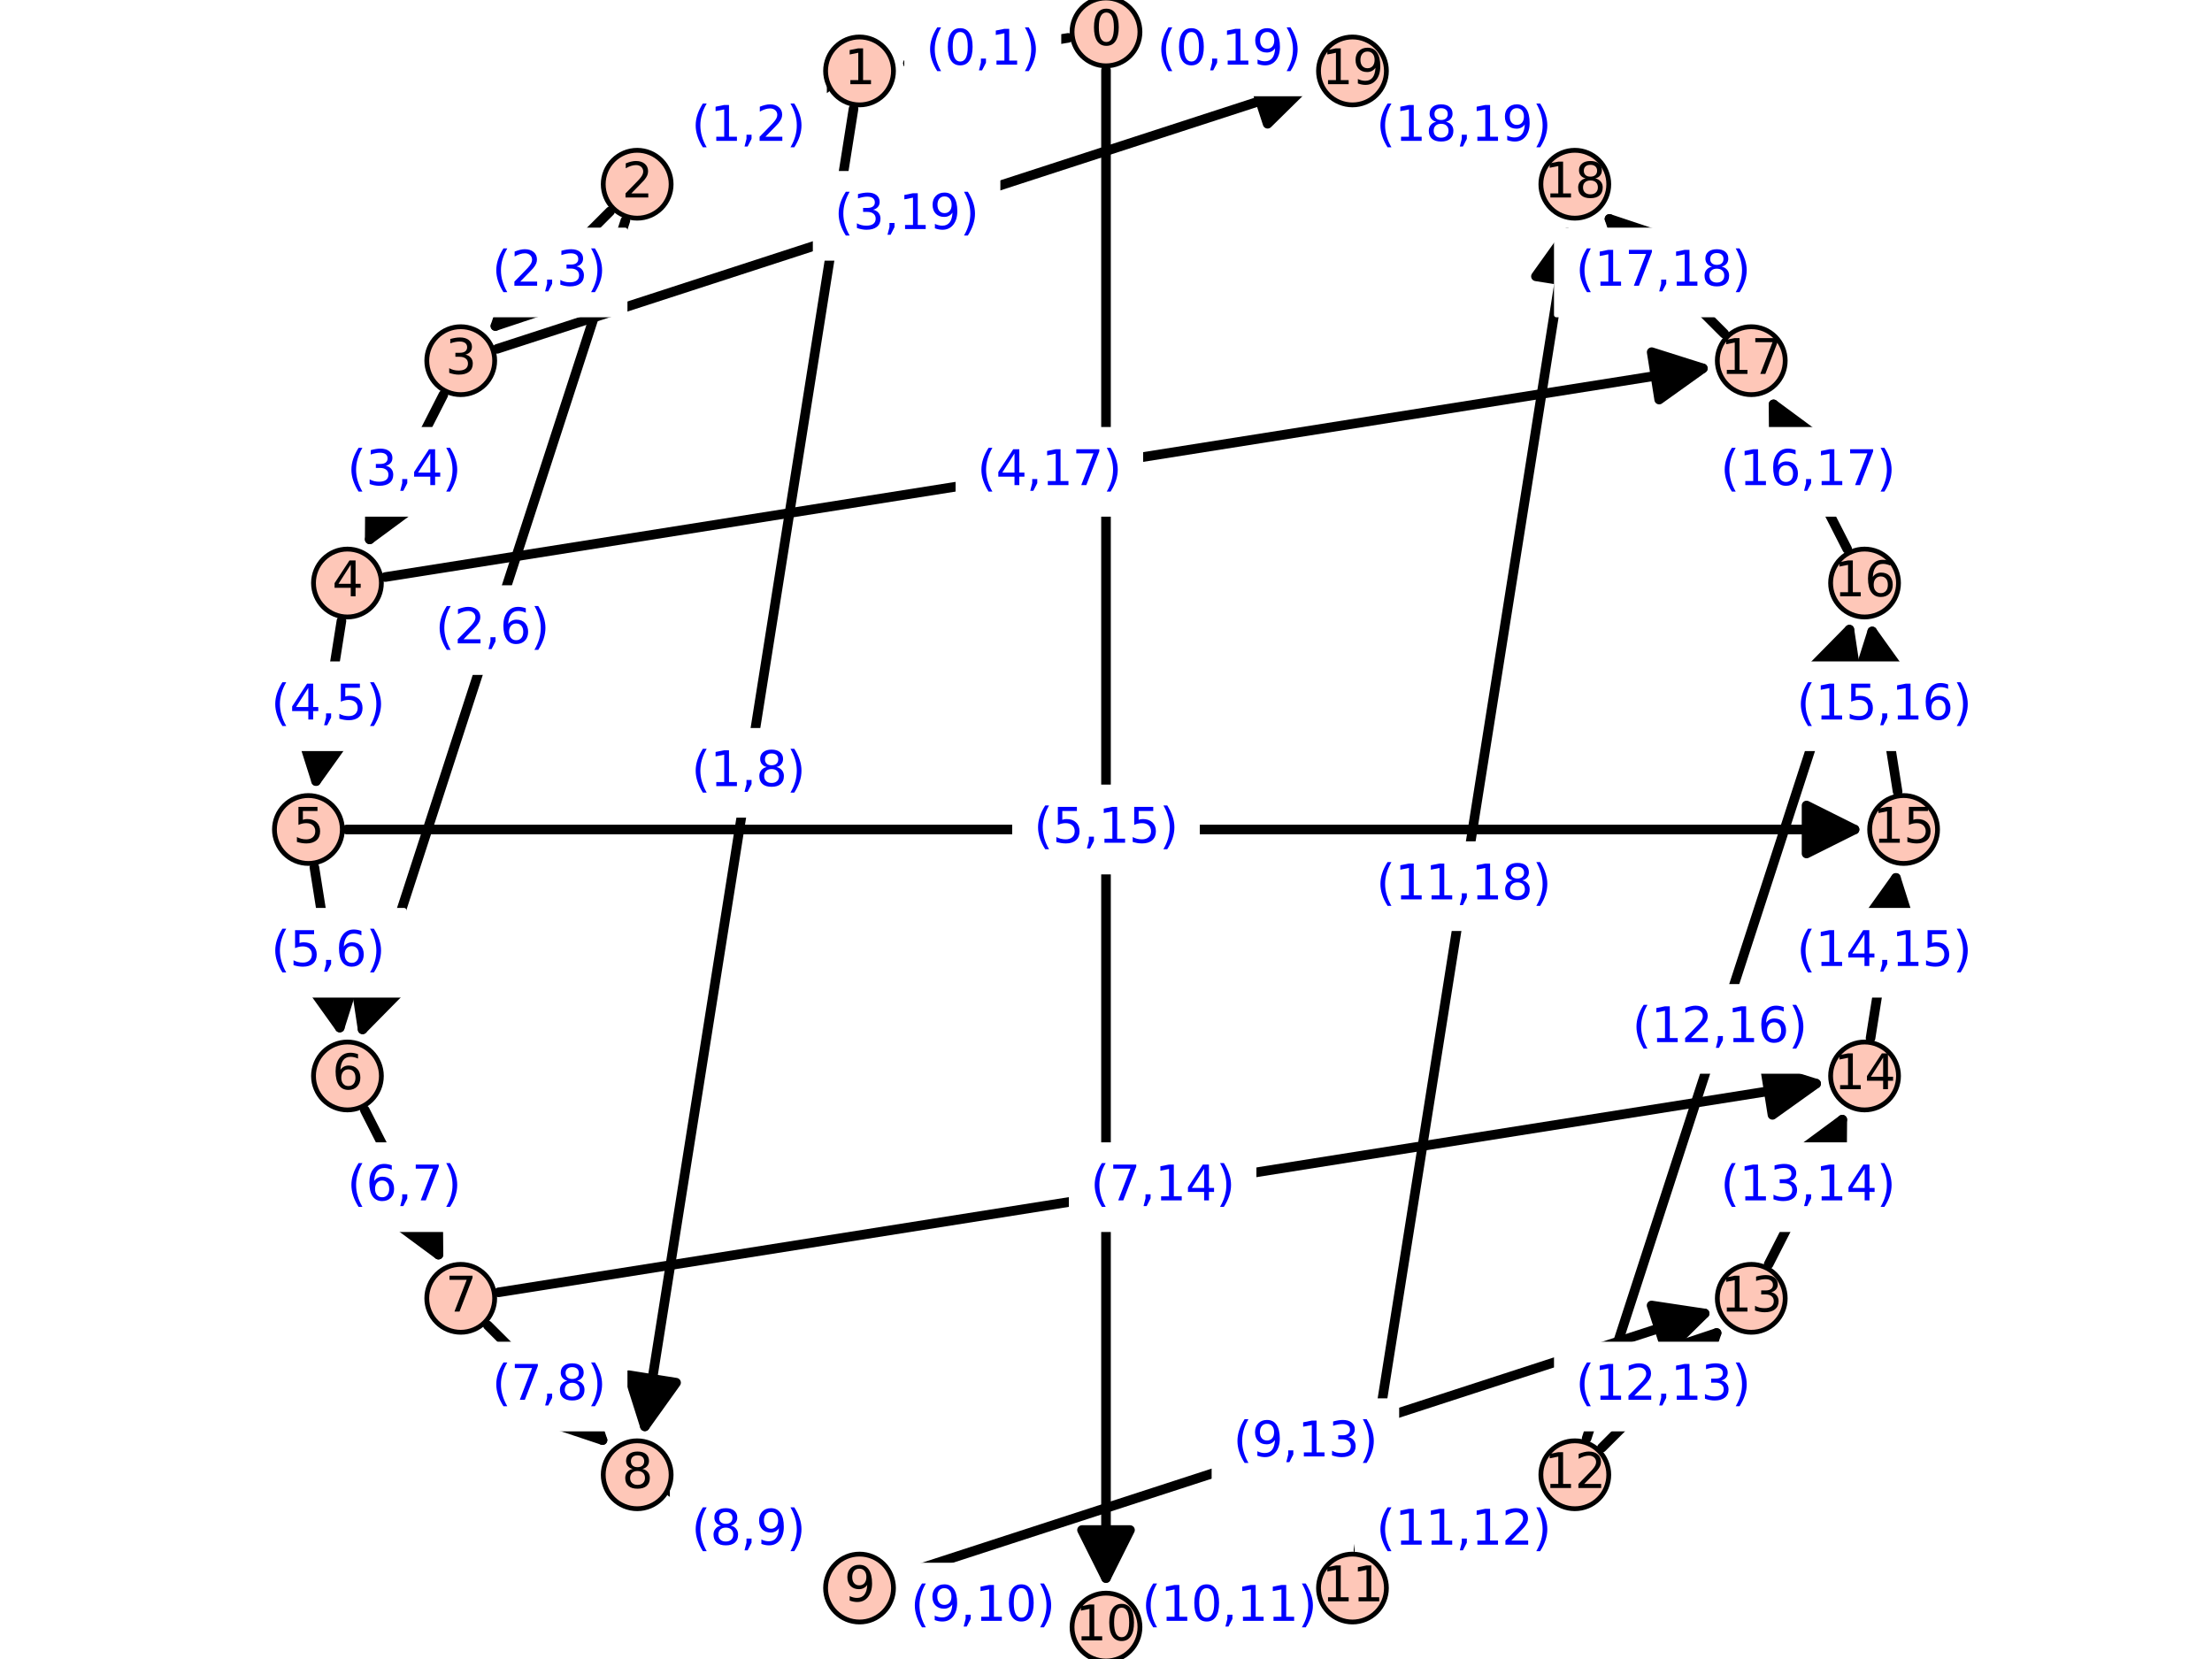 <?xml version="1.0" encoding="utf-8" standalone="no"?>
<!DOCTYPE svg PUBLIC "-//W3C//DTD SVG 1.1//EN"
  "http://www.w3.org/Graphics/SVG/1.1/DTD/svg11.dtd">
<svg xmlns:xlink="http://www.w3.org/1999/xlink" width="460.8pt" height="345.6pt" viewBox="0 0 460.8 345.6" xmlns="http://www.w3.org/2000/svg" version="1.1">
 <defs>
  <style type="text/css">*{stroke-linejoin: round; stroke-linecap: butt}</style>
 </defs>
 <g id="figure_1">
  <g id="patch_1">
   <path d="M 0 345.6 
L 460.8 345.6 
L 460.8 0 
L 0 0 
z
" style="fill: #ffffff"/>
  </g>
  <g id="axes_1">
   <g id="patch_2">
    <path d="M 57.6 345.6 
L 403.2 345.6 
L 403.2 0 
L 57.6 0 
z
" style="fill: #ffffff"/>
   </g>
   <g id="matplotlib.axis_1"/>
   <g id="matplotlib.axis_2"/>
   <g id="patch_3">
    <path d="M 222.518 7.894 
Q 204.728 10.712 189.146 13.18 
" clip-path="url(#p32afcb9933)" style="fill: none; stroke: #000000; stroke-width: 2; stroke-linecap: round"/>
    <path d="M 199.805 16.554 
L 189.146 13.18 
L 198.24 6.677 
z
" clip-path="url(#p32afcb9933)" style="stroke: #000000; stroke-width: 2; stroke-linecap: round"/>
   </g>
   <g id="patch_4">
    <path d="M 238.282 7.894 
Q 256.072 10.712 271.654 13.18 
" clip-path="url(#p32afcb9933)" style="fill: none; stroke: #000000; stroke-width: 2; stroke-linecap: round"/>
    <path d="M 262.56 6.677 
L 271.654 13.18 
L 260.995 16.554 
z
" clip-path="url(#p32afcb9933)" style="stroke: #000000; stroke-width: 2; stroke-linecap: round"/>
   </g>
   <g id="patch_5">
    <path d="M 230.4 14.625 
Q 230.4 172.798 230.4 328.735 
" clip-path="url(#p32afcb9933)" style="fill: none; stroke: #000000; stroke-width: 2; stroke-linecap: round"/>
    <path d="M 235.4 318.735 
L 230.4 328.735 
L 225.4 318.735 
z
" clip-path="url(#p32afcb9933)" style="stroke: #000000; stroke-width: 2; stroke-linecap: round"/>
   </g>
   <g id="patch_6">
    <path d="M 171.946 18.401 
Q 155.896 26.579 141.839 33.741 
" clip-path="url(#p32afcb9933)" style="fill: none; stroke: #000000; stroke-width: 2; stroke-linecap: round"/>
    <path d="M 153.019 33.656 
L 141.839 33.741 
L 148.48 24.746 
z
" clip-path="url(#p32afcb9933)" style="stroke: #000000; stroke-width: 2; stroke-linecap: round"/>
   </g>
   <g id="patch_7">
    <path d="M 177.807 22.663 
Q 155.896 161.002 134.335 297.132 
" clip-path="url(#p32afcb9933)" style="fill: none; stroke: #000000; stroke-width: 2; stroke-linecap: round"/>
    <path d="M 140.838 288.037 
L 134.335 297.132 
L 130.961 286.473 
z
" clip-path="url(#p32afcb9933)" style="stroke: #000000; stroke-width: 2; stroke-linecap: round"/>
   </g>
   <g id="patch_8">
    <path d="M 127.095 44.021 
Q 114.358 56.758 103.202 67.914 
" clip-path="url(#p32afcb9933)" style="fill: none; stroke: #000000; stroke-width: 2; stroke-linecap: round"/>
    <path d="M 113.809 64.378 
L 103.202 67.914 
L 106.738 57.307 
z
" clip-path="url(#p32afcb9933)" style="stroke: #000000; stroke-width: 2; stroke-linecap: round"/>
   </g>
   <g id="patch_9">
    <path d="M 130.272 45.967 
Q 102.558 131.262 75.535 214.43 
" clip-path="url(#p32afcb9933)" style="fill: none; stroke: #000000; stroke-width: 2; stroke-linecap: round"/>
    <path d="M 83.38 206.464 
L 75.535 214.43 
L 73.87 203.374 
z
" clip-path="url(#p32afcb9933)" style="stroke: #000000; stroke-width: 2; stroke-linecap: round"/>
   </g>
   <g id="patch_10">
    <path d="M 103.567 72.672 
Q 188.862 44.958 272.03 17.935 
" clip-path="url(#p32afcb9933)" style="fill: none; stroke: #000000; stroke-width: 2; stroke-linecap: round"/>
    <path d="M 260.974 16.27 
L 272.03 17.935 
L 264.064 25.78 
z
" clip-path="url(#p32afcb9933)" style="stroke: #000000; stroke-width: 2; stroke-linecap: round"/>
   </g>
   <g id="patch_11">
    <path d="M 92.356 82.247 
Q 84.178 98.297 77.016 112.353 
" clip-path="url(#p32afcb9933)" style="fill: none; stroke: #000000; stroke-width: 2; stroke-linecap: round"/>
    <path d="M 86.011 105.713 
L 77.016 112.353 
L 77.101 101.173 
z
" clip-path="url(#p32afcb9933)" style="stroke: #000000; stroke-width: 2; stroke-linecap: round"/>
   </g>
   <g id="patch_12">
    <path d="M 80.263 120.207 
Q 218.602 98.296 354.732 76.735 
" clip-path="url(#p32afcb9933)" style="fill: none; stroke: #000000; stroke-width: 2; stroke-linecap: round"/>
    <path d="M 344.073 73.361 
L 354.732 76.735 
L 345.637 83.238 
z
" clip-path="url(#p32afcb9933)" style="stroke: #000000; stroke-width: 2; stroke-linecap: round"/>
   </g>
   <g id="patch_13">
    <path d="M 71.13 129.337 
Q 68.312 147.128 65.844 162.71 
" clip-path="url(#p32afcb9933)" style="fill: none; stroke: #000000; stroke-width: 2; stroke-linecap: round"/>
    <path d="M 72.347 153.615 
L 65.844 162.71 
L 62.47 152.051 
z
" clip-path="url(#p32afcb9933)" style="stroke: #000000; stroke-width: 2; stroke-linecap: round"/>
   </g>
   <g id="patch_14">
    <path d="M 65.494 180.682 
Q 68.312 198.472 70.78 214.054 
" clip-path="url(#p32afcb9933)" style="fill: none; stroke: #000000; stroke-width: 2; stroke-linecap: round"/>
    <path d="M 74.154 203.395 
L 70.78 214.054 
L 64.277 204.96 
z
" clip-path="url(#p32afcb9933)" style="stroke: #000000; stroke-width: 2; stroke-linecap: round"/>
   </g>
   <g id="patch_15">
    <path d="M 72.225 172.8 
Q 230.398 172.8 386.335 172.8 
" clip-path="url(#p32afcb9933)" style="fill: none; stroke: #000000; stroke-width: 2; stroke-linecap: round"/>
    <path d="M 376.335 167.8 
L 386.335 172.8 
L 376.335 177.8 
z
" clip-path="url(#p32afcb9933)" style="stroke: #000000; stroke-width: 2; stroke-linecap: round"/>
   </g>
   <g id="patch_16">
    <path d="M 76.001 231.254 
Q 84.179 247.304 91.341 261.361 
" clip-path="url(#p32afcb9933)" style="fill: none; stroke: #000000; stroke-width: 2; stroke-linecap: round"/>
    <path d="M 91.256 250.181 
L 91.341 261.361 
L 82.346 254.72 
z
" clip-path="url(#p32afcb9933)" style="stroke: #000000; stroke-width: 2; stroke-linecap: round"/>
   </g>
   <g id="patch_17">
    <path d="M 101.621 276.105 
Q 114.358 288.842 125.514 299.998 
" clip-path="url(#p32afcb9933)" style="fill: none; stroke: #000000; stroke-width: 2; stroke-linecap: round"/>
    <path d="M 121.978 289.391 
L 125.514 299.998 
L 114.907 296.462 
z
" clip-path="url(#p32afcb9933)" style="stroke: #000000; stroke-width: 2; stroke-linecap: round"/>
   </g>
   <g id="patch_18">
    <path d="M 103.864 269.214 
Q 242.202 247.303 378.332 225.742 
" clip-path="url(#p32afcb9933)" style="fill: none; stroke: #000000; stroke-width: 2; stroke-linecap: round"/>
    <path d="M 367.673 222.368 
L 378.332 225.742 
L 369.238 232.245 
z
" clip-path="url(#p32afcb9933)" style="stroke: #000000; stroke-width: 2; stroke-linecap: round"/>
   </g>
   <g id="patch_19">
    <path d="M 139.847 310.844 
Q 155.897 319.022 169.953 326.184 
" clip-path="url(#p32afcb9933)" style="fill: none; stroke: #000000; stroke-width: 2; stroke-linecap: round"/>
    <path d="M 163.313 317.189 
L 169.953 326.184 
L 158.773 326.099 
z
" clip-path="url(#p32afcb9933)" style="stroke: #000000; stroke-width: 2; stroke-linecap: round"/>
   </g>
   <g id="patch_20">
    <path d="M 186.937 332.07 
Q 204.728 334.888 220.31 337.356 
" clip-path="url(#p32afcb9933)" style="fill: none; stroke: #000000; stroke-width: 2; stroke-linecap: round"/>
    <path d="M 211.215 330.853 
L 220.31 337.356 
L 209.651 340.73 
z
" clip-path="url(#p32afcb9933)" style="stroke: #000000; stroke-width: 2; stroke-linecap: round"/>
   </g>
   <g id="patch_21">
    <path d="M 186.644 328.356 
Q 271.938 300.642 355.107 273.619 
" clip-path="url(#p32afcb9933)" style="fill: none; stroke: #000000; stroke-width: 2; stroke-linecap: round"/>
    <path d="M 344.051 271.954 
L 355.107 273.619 
L 347.141 281.465 
z
" clip-path="url(#p32afcb9933)" style="stroke: #000000; stroke-width: 2; stroke-linecap: round"/>
   </g>
   <g id="patch_22">
    <path d="M 238.282 337.706 
Q 256.072 334.888 271.654 332.42 
" clip-path="url(#p32afcb9933)" style="fill: none; stroke: #000000; stroke-width: 2; stroke-linecap: round"/>
    <path d="M 260.995 329.046 
L 271.654 332.42 
L 262.56 338.923 
z
" clip-path="url(#p32afcb9933)" style="stroke: #000000; stroke-width: 2; stroke-linecap: round"/>
   </g>
   <g id="patch_23">
    <path d="M 282.993 322.937 
Q 304.904 184.598 326.465 48.468 
" clip-path="url(#p32afcb9933)" style="fill: none; stroke: #000000; stroke-width: 2; stroke-linecap: round"/>
    <path d="M 319.962 57.563 
L 326.465 48.468 
L 329.839 59.127 
z
" clip-path="url(#p32afcb9933)" style="stroke: #000000; stroke-width: 2; stroke-linecap: round"/>
   </g>
   <g id="patch_24">
    <path d="M 288.854 327.199 
Q 304.904 319.021 318.961 311.859 
" clip-path="url(#p32afcb9933)" style="fill: none; stroke: #000000; stroke-width: 2; stroke-linecap: round"/>
    <path d="M 307.781 311.944 
L 318.961 311.859 
L 312.32 320.854 
z
" clip-path="url(#p32afcb9933)" style="stroke: #000000; stroke-width: 2; stroke-linecap: round"/>
   </g>
   <g id="patch_25">
    <path d="M 330.528 299.633 
Q 358.242 214.338 385.265 131.17 
" clip-path="url(#p32afcb9933)" style="fill: none; stroke: #000000; stroke-width: 2; stroke-linecap: round"/>
    <path d="M 377.42 139.136 
L 385.265 131.17 
L 386.93 142.226 
z
" clip-path="url(#p32afcb9933)" style="stroke: #000000; stroke-width: 2; stroke-linecap: round"/>
   </g>
   <g id="patch_26">
    <path d="M 333.705 301.579 
Q 346.442 288.842 357.598 277.686 
" clip-path="url(#p32afcb9933)" style="fill: none; stroke: #000000; stroke-width: 2; stroke-linecap: round"/>
    <path d="M 346.991 281.222 
L 357.598 277.686 
L 354.062 288.293 
z
" clip-path="url(#p32afcb9933)" style="stroke: #000000; stroke-width: 2; stroke-linecap: round"/>
   </g>
   <g id="patch_27">
    <path d="M 368.444 263.353 
Q 376.622 247.303 383.784 233.247 
" clip-path="url(#p32afcb9933)" style="fill: none; stroke: #000000; stroke-width: 2; stroke-linecap: round"/>
    <path d="M 374.789 239.887 
L 383.784 233.247 
L 383.699 244.427 
z
" clip-path="url(#p32afcb9933)" style="stroke: #000000; stroke-width: 2; stroke-linecap: round"/>
   </g>
   <g id="patch_28">
    <path d="M 389.67 216.263 
Q 392.488 198.472 394.956 182.89 
" clip-path="url(#p32afcb9933)" style="fill: none; stroke: #000000; stroke-width: 2; stroke-linecap: round"/>
    <path d="M 388.453 191.985 
L 394.956 182.89 
L 398.33 193.549 
z
" clip-path="url(#p32afcb9933)" style="stroke: #000000; stroke-width: 2; stroke-linecap: round"/>
   </g>
   <g id="patch_29">
    <path d="M 395.306 164.918 
Q 392.488 147.128 390.02 131.546 
" clip-path="url(#p32afcb9933)" style="fill: none; stroke: #000000; stroke-width: 2; stroke-linecap: round"/>
    <path d="M 386.646 142.205 
L 390.02 131.546 
L 396.523 140.64 
z
" clip-path="url(#p32afcb9933)" style="stroke: #000000; stroke-width: 2; stroke-linecap: round"/>
   </g>
   <g id="patch_30">
    <path d="M 384.799 114.346 
Q 376.621 98.296 369.459 84.239 
" clip-path="url(#p32afcb9933)" style="fill: none; stroke: #000000; stroke-width: 2; stroke-linecap: round"/>
    <path d="M 369.544 95.419 
L 369.459 84.239 
L 378.454 90.88 
z
" clip-path="url(#p32afcb9933)" style="stroke: #000000; stroke-width: 2; stroke-linecap: round"/>
   </g>
   <g id="patch_31">
    <path d="M 359.179 69.495 
Q 346.442 56.758 335.286 45.602 
" clip-path="url(#p32afcb9933)" style="fill: none; stroke: #000000; stroke-width: 2; stroke-linecap: round"/>
    <path d="M 338.822 56.209 
L 335.286 45.602 
L 345.893 49.138 
z
" clip-path="url(#p32afcb9933)" style="stroke: #000000; stroke-width: 2; stroke-linecap: round"/>
   </g>
   <g id="patch_32">
    <path d="M 320.953 34.756 
Q 304.903 26.578 290.847 19.416 
" clip-path="url(#p32afcb9933)" style="fill: none; stroke: #000000; stroke-width: 2; stroke-linecap: round"/>
    <path d="M 297.487 28.411 
L 290.847 19.416 
L 302.027 19.501 
z
" clip-path="url(#p32afcb9933)" style="stroke: #000000; stroke-width: 2; stroke-linecap: round"/>
   </g>
   <g id="text_1">
    <g id="patch_33">
     <path d="M 188.875 19.551 
L 220.581 19.551 
L 220.581 1.873 
L 188.875 1.873 
z
" style="fill: #ffffff; stroke: #ffffff; stroke-linejoin: miter"/>
    </g>
    <!-- (0,1) -->
    <g style="fill: #0000ff" transform="translate(192.875 13.472) scale(0.1 -0.1)">
     <defs>
      <path id="DejaVuSans-28" d="M 1984 4856 
Q 1566 4138 1362 3434 
Q 1159 2731 1159 2009 
Q 1159 1288 1364 580 
Q 1569 -128 1984 -844 
L 1484 -844 
Q 1016 -109 783 600 
Q 550 1309 550 2009 
Q 550 2706 781 3412 
Q 1013 4119 1484 4856 
L 1984 4856 
z
" transform="scale(0.016)"/>
      <path id="DejaVuSans-30" d="M 2034 4250 
Q 1547 4250 1301 3770 
Q 1056 3291 1056 2328 
Q 1056 1369 1301 889 
Q 1547 409 2034 409 
Q 2525 409 2770 889 
Q 3016 1369 3016 2328 
Q 3016 3291 2770 3770 
Q 2525 4250 2034 4250 
z
M 2034 4750 
Q 2819 4750 3233 4129 
Q 3647 3509 3647 2328 
Q 3647 1150 3233 529 
Q 2819 -91 2034 -91 
Q 1250 -91 836 529 
Q 422 1150 422 2328 
Q 422 3509 836 4129 
Q 1250 4750 2034 4750 
z
" transform="scale(0.016)"/>
      <path id="DejaVuSans-2c" d="M 750 794 
L 1409 794 
L 1409 256 
L 897 -744 
L 494 -744 
L 750 256 
L 750 794 
z
" transform="scale(0.016)"/>
      <path id="DejaVuSans-31" d="M 794 531 
L 1825 531 
L 1825 4091 
L 703 3866 
L 703 4441 
L 1819 4666 
L 2450 4666 
L 2450 531 
L 3481 531 
L 3481 0 
L 794 0 
L 794 531 
z
" transform="scale(0.016)"/>
      <path id="DejaVuSans-29" d="M 513 4856 
L 1013 4856 
Q 1481 4119 1714 3412 
Q 1947 2706 1947 2009 
Q 1947 1309 1714 600 
Q 1481 -109 1013 -844 
L 513 -844 
Q 928 -128 1133 580 
Q 1338 1288 1338 2009 
Q 1338 2731 1133 3434 
Q 928 4138 513 4856 
z
" transform="scale(0.016)"/>
     </defs>
     <use xlink:href="#DejaVuSans-28"/>
     <use xlink:href="#DejaVuSans-30" x="39.014"/>
     <use xlink:href="#DejaVuSans-2c" x="102.637"/>
     <use xlink:href="#DejaVuSans-31" x="134.424"/>
     <use xlink:href="#DejaVuSans-29" x="198.047"/>
    </g>
   </g>
   <g id="text_2">
    <g id="patch_34">
     <path d="M 237.038 19.551 
L 275.107 19.551 
L 275.107 1.873 
L 237.038 1.873 
z
" style="fill: #ffffff; stroke: #ffffff; stroke-linejoin: miter"/>
    </g>
    <!-- (0,19) -->
    <g style="fill: #0000ff" transform="translate(241.038 13.472) scale(0.1 -0.1)">
     <defs>
      <path id="DejaVuSans-39" d="M 703 97 
L 703 672 
Q 941 559 1184 500 
Q 1428 441 1663 441 
Q 2288 441 2617 861 
Q 2947 1281 2994 2138 
Q 2813 1869 2534 1725 
Q 2256 1581 1919 1581 
Q 1219 1581 811 2004 
Q 403 2428 403 3163 
Q 403 3881 828 4315 
Q 1253 4750 1959 4750 
Q 2769 4750 3195 4129 
Q 3622 3509 3622 2328 
Q 3622 1225 3098 567 
Q 2575 -91 1691 -91 
Q 1453 -91 1209 -44 
Q 966 3 703 97 
z
M 1959 2075 
Q 2384 2075 2632 2365 
Q 2881 2656 2881 3163 
Q 2881 3666 2632 3958 
Q 2384 4250 1959 4250 
Q 1534 4250 1286 3958 
Q 1038 3666 1038 3163 
Q 1038 2656 1286 2365 
Q 1534 2075 1959 2075 
z
" transform="scale(0.016)"/>
     </defs>
     <use xlink:href="#DejaVuSans-28"/>
     <use xlink:href="#DejaVuSans-30" x="39.014"/>
     <use xlink:href="#DejaVuSans-2c" x="102.637"/>
     <use xlink:href="#DejaVuSans-31" x="134.424"/>
     <use xlink:href="#DejaVuSans-39" x="198.047"/>
     <use xlink:href="#DejaVuSans-29" x="261.67"/>
    </g>
   </g>
   <g id="text_3">
    <g id="patch_35">
     <path d="M 211.366 181.639 
L 249.434 181.639 
L 249.434 163.961 
L 211.366 163.961 
z
" style="fill: #ffffff; stroke: #ffffff; stroke-linejoin: miter"/>
    </g>
    <!-- (0,10) -->
    <g style="fill: #0000ff" transform="translate(215.366 175.559) scale(0.1 -0.1)">
     <use xlink:href="#DejaVuSans-28"/>
     <use xlink:href="#DejaVuSans-30" x="39.014"/>
     <use xlink:href="#DejaVuSans-2c" x="102.637"/>
     <use xlink:href="#DejaVuSans-31" x="134.424"/>
     <use xlink:href="#DejaVuSans-30" x="198.047"/>
     <use xlink:href="#DejaVuSans-29" x="261.67"/>
    </g>
   </g>
   <g id="text_4">
    <g id="patch_36">
     <path d="M 140.043 35.418 
L 171.75 35.418 
L 171.75 17.739 
L 140.043 17.739 
z
" style="fill: #ffffff; stroke: #ffffff; stroke-linejoin: miter"/>
    </g>
    <!-- (1,2) -->
    <g style="fill: #0000ff" transform="translate(144.043 29.338) scale(0.1 -0.1)">
     <defs>
      <path id="DejaVuSans-32" d="M 1228 531 
L 3431 531 
L 3431 0 
L 469 0 
L 469 531 
Q 828 903 1448 1529 
Q 2069 2156 2228 2338 
Q 2531 2678 2651 2914 
Q 2772 3150 2772 3378 
Q 2772 3750 2511 3984 
Q 2250 4219 1831 4219 
Q 1534 4219 1204 4116 
Q 875 4013 500 3803 
L 500 4441 
Q 881 4594 1212 4672 
Q 1544 4750 1819 4750 
Q 2544 4750 2975 4387 
Q 3406 4025 3406 3419 
Q 3406 3131 3298 2873 
Q 3191 2616 2906 2266 
Q 2828 2175 2409 1742 
Q 1991 1309 1228 531 
z
" transform="scale(0.016)"/>
     </defs>
     <use xlink:href="#DejaVuSans-28"/>
     <use xlink:href="#DejaVuSans-31" x="39.014"/>
     <use xlink:href="#DejaVuSans-2c" x="102.637"/>
     <use xlink:href="#DejaVuSans-32" x="134.424"/>
     <use xlink:href="#DejaVuSans-29" x="198.047"/>
    </g>
   </g>
   <g id="text_5">
    <g id="patch_37">
     <path d="M 140.043 169.839 
L 171.75 169.839 
L 171.75 152.161 
L 140.043 152.161 
z
" style="fill: #ffffff; stroke: #ffffff; stroke-linejoin: miter"/>
    </g>
    <!-- (1,8) -->
    <g style="fill: #0000ff" transform="translate(144.043 163.759) scale(0.1 -0.1)">
     <defs>
      <path id="DejaVuSans-38" d="M 2034 2216 
Q 1584 2216 1326 1975 
Q 1069 1734 1069 1313 
Q 1069 891 1326 650 
Q 1584 409 2034 409 
Q 2484 409 2743 651 
Q 3003 894 3003 1313 
Q 3003 1734 2745 1975 
Q 2488 2216 2034 2216 
z
M 1403 2484 
Q 997 2584 770 2862 
Q 544 3141 544 3541 
Q 544 4100 942 4425 
Q 1341 4750 2034 4750 
Q 2731 4750 3128 4425 
Q 3525 4100 3525 3541 
Q 3525 3141 3298 2862 
Q 3072 2584 2669 2484 
Q 3125 2378 3379 2068 
Q 3634 1759 3634 1313 
Q 3634 634 3220 271 
Q 2806 -91 2034 -91 
Q 1263 -91 848 271 
Q 434 634 434 1313 
Q 434 1759 690 2068 
Q 947 2378 1403 2484 
z
M 1172 3481 
Q 1172 3119 1398 2916 
Q 1625 2713 2034 2713 
Q 2441 2713 2670 2916 
Q 2900 3119 2900 3481 
Q 2900 3844 2670 4047 
Q 2441 4250 2034 4250 
Q 1625 4250 1398 4047 
Q 1172 3844 1172 3481 
z
" transform="scale(0.016)"/>
     </defs>
     <use xlink:href="#DejaVuSans-28"/>
     <use xlink:href="#DejaVuSans-31" x="39.014"/>
     <use xlink:href="#DejaVuSans-2c" x="102.637"/>
     <use xlink:href="#DejaVuSans-38" x="134.424"/>
     <use xlink:href="#DejaVuSans-29" x="198.047"/>
    </g>
   </g>
   <g id="text_6">
    <g id="patch_38">
     <path d="M 98.505 65.597 
L 130.211 65.597 
L 130.211 47.919 
L 98.505 47.919 
z
" style="fill: #ffffff; stroke: #ffffff; stroke-linejoin: miter"/>
    </g>
    <!-- (2,3) -->
    <g style="fill: #0000ff" transform="translate(102.505 59.517) scale(0.1 -0.1)">
     <defs>
      <path id="DejaVuSans-33" d="M 2597 2516 
Q 3050 2419 3304 2112 
Q 3559 1806 3559 1356 
Q 3559 666 3084 287 
Q 2609 -91 1734 -91 
Q 1441 -91 1130 -33 
Q 819 25 488 141 
L 488 750 
Q 750 597 1062 519 
Q 1375 441 1716 441 
Q 2309 441 2620 675 
Q 2931 909 2931 1356 
Q 2931 1769 2642 2001 
Q 2353 2234 1838 2234 
L 1294 2234 
L 1294 2753 
L 1863 2753 
Q 2328 2753 2575 2939 
Q 2822 3125 2822 3475 
Q 2822 3834 2567 4026 
Q 2313 4219 1838 4219 
Q 1578 4219 1281 4162 
Q 984 4106 628 3988 
L 628 4550 
Q 988 4650 1302 4700 
Q 1616 4750 1894 4750 
Q 2613 4750 3031 4423 
Q 3450 4097 3450 3541 
Q 3450 3153 3228 2886 
Q 3006 2619 2597 2516 
z
" transform="scale(0.016)"/>
     </defs>
     <use xlink:href="#DejaVuSans-28"/>
     <use xlink:href="#DejaVuSans-32" x="39.014"/>
     <use xlink:href="#DejaVuSans-2c" x="102.637"/>
     <use xlink:href="#DejaVuSans-33" x="134.424"/>
     <use xlink:href="#DejaVuSans-29" x="198.047"/>
    </g>
   </g>
   <g id="text_7">
    <g id="patch_39">
     <path d="M 86.705 140.101 
L 118.411 140.101 
L 118.411 122.422 
L 86.705 122.422 
z
" style="fill: #ffffff; stroke: #ffffff; stroke-linejoin: miter"/>
    </g>
    <!-- (2,6) -->
    <g style="fill: #0000ff" transform="translate(90.705 134.021) scale(0.1 -0.1)">
     <defs>
      <path id="DejaVuSans-36" d="M 2113 2584 
Q 1688 2584 1439 2293 
Q 1191 2003 1191 1497 
Q 1191 994 1439 701 
Q 1688 409 2113 409 
Q 2538 409 2786 701 
Q 3034 994 3034 1497 
Q 3034 2003 2786 2293 
Q 2538 2584 2113 2584 
z
M 3366 4563 
L 3366 3988 
Q 3128 4100 2886 4159 
Q 2644 4219 2406 4219 
Q 1781 4219 1451 3797 
Q 1122 3375 1075 2522 
Q 1259 2794 1537 2939 
Q 1816 3084 2150 3084 
Q 2853 3084 3261 2657 
Q 3669 2231 3669 1497 
Q 3669 778 3244 343 
Q 2819 -91 2113 -91 
Q 1303 -91 875 529 
Q 447 1150 447 2328 
Q 447 3434 972 4092 
Q 1497 4750 2381 4750 
Q 2619 4750 2861 4703 
Q 3103 4656 3366 4563 
z
" transform="scale(0.016)"/>
     </defs>
     <use xlink:href="#DejaVuSans-28"/>
     <use xlink:href="#DejaVuSans-32" x="39.014"/>
     <use xlink:href="#DejaVuSans-2c" x="102.637"/>
     <use xlink:href="#DejaVuSans-36" x="134.424"/>
     <use xlink:href="#DejaVuSans-29" x="198.047"/>
    </g>
   </g>
   <g id="text_8">
    <g id="patch_40">
     <path d="M 169.827 53.797 
L 207.896 53.797 
L 207.896 36.119 
L 169.827 36.119 
z
" style="fill: #ffffff; stroke: #ffffff; stroke-linejoin: miter"/>
    </g>
    <!-- (3,19) -->
    <g style="fill: #0000ff" transform="translate(173.827 47.717) scale(0.1 -0.1)">
     <use xlink:href="#DejaVuSans-28"/>
     <use xlink:href="#DejaVuSans-33" x="39.014"/>
     <use xlink:href="#DejaVuSans-2c" x="102.637"/>
     <use xlink:href="#DejaVuSans-31" x="134.424"/>
     <use xlink:href="#DejaVuSans-39" x="198.047"/>
     <use xlink:href="#DejaVuSans-29" x="261.67"/>
    </g>
   </g>
   <g id="text_9">
    <g id="patch_41">
     <path d="M 68.325 107.135 
L 100.032 107.135 
L 100.032 89.457 
L 68.325 89.457 
z
" style="fill: #ffffff; stroke: #ffffff; stroke-linejoin: miter"/>
    </g>
    <!-- (3,4) -->
    <g style="fill: #0000ff" transform="translate(72.325 101.056) scale(0.1 -0.1)">
     <defs>
      <path id="DejaVuSans-34" d="M 2419 4116 
L 825 1625 
L 2419 1625 
L 2419 4116 
z
M 2253 4666 
L 3047 4666 
L 3047 1625 
L 3713 1625 
L 3713 1100 
L 3047 1100 
L 3047 0 
L 2419 0 
L 2419 1100 
L 313 1100 
L 313 1709 
L 2253 4666 
z
" transform="scale(0.016)"/>
     </defs>
     <use xlink:href="#DejaVuSans-28"/>
     <use xlink:href="#DejaVuSans-33" x="39.014"/>
     <use xlink:href="#DejaVuSans-2c" x="102.637"/>
     <use xlink:href="#DejaVuSans-34" x="134.424"/>
     <use xlink:href="#DejaVuSans-29" x="198.047"/>
    </g>
   </g>
   <g id="text_10">
    <g id="patch_42">
     <path d="M 199.565 107.135 
L 237.634 107.135 
L 237.634 89.457 
L 199.565 89.457 
z
" style="fill: #ffffff; stroke: #ffffff; stroke-linejoin: miter"/>
    </g>
    <!-- (4,17) -->
    <g style="fill: #0000ff" transform="translate(203.565 101.056) scale(0.1 -0.1)">
     <defs>
      <path id="DejaVuSans-37" d="M 525 4666 
L 3525 4666 
L 3525 4397 
L 1831 0 
L 1172 0 
L 2766 4134 
L 525 4134 
L 525 4666 
z
" transform="scale(0.016)"/>
     </defs>
     <use xlink:href="#DejaVuSans-28"/>
     <use xlink:href="#DejaVuSans-34" x="39.014"/>
     <use xlink:href="#DejaVuSans-2c" x="102.637"/>
     <use xlink:href="#DejaVuSans-31" x="134.424"/>
     <use xlink:href="#DejaVuSans-37" x="198.047"/>
     <use xlink:href="#DejaVuSans-29" x="261.67"/>
    </g>
   </g>
   <g id="text_11">
    <g id="patch_43">
     <path d="M 52.459 155.967 
L 84.165 155.967 
L 84.165 138.289 
L 52.459 138.289 
z
" style="fill: #ffffff; stroke: #ffffff; stroke-linejoin: miter"/>
    </g>
    <!-- (4,5) -->
    <g style="fill: #0000ff" transform="translate(56.459 149.887) scale(0.1 -0.1)">
     <defs>
      <path id="DejaVuSans-35" d="M 691 4666 
L 3169 4666 
L 3169 4134 
L 1269 4134 
L 1269 2991 
Q 1406 3038 1543 3061 
Q 1681 3084 1819 3084 
Q 2600 3084 3056 2656 
Q 3513 2228 3513 1497 
Q 3513 744 3044 326 
Q 2575 -91 1722 -91 
Q 1428 -91 1123 -41 
Q 819 9 494 109 
L 494 744 
Q 775 591 1075 516 
Q 1375 441 1709 441 
Q 2250 441 2565 725 
Q 2881 1009 2881 1497 
Q 2881 1984 2565 2268 
Q 2250 2553 1709 2553 
Q 1456 2553 1204 2497 
Q 953 2441 691 2322 
L 691 4666 
z
" transform="scale(0.016)"/>
     </defs>
     <use xlink:href="#DejaVuSans-28"/>
     <use xlink:href="#DejaVuSans-34" x="39.014"/>
     <use xlink:href="#DejaVuSans-2c" x="102.637"/>
     <use xlink:href="#DejaVuSans-35" x="134.424"/>
     <use xlink:href="#DejaVuSans-29" x="198.047"/>
    </g>
   </g>
   <g id="text_12">
    <g id="patch_44">
     <path d="M 52.459 207.311 
L 84.165 207.311 
L 84.165 189.633 
L 52.459 189.633 
z
" style="fill: #ffffff; stroke: #ffffff; stroke-linejoin: miter"/>
    </g>
    <!-- (5,6) -->
    <g style="fill: #0000ff" transform="translate(56.459 201.232) scale(0.1 -0.1)">
     <use xlink:href="#DejaVuSans-28"/>
     <use xlink:href="#DejaVuSans-35" x="39.014"/>
     <use xlink:href="#DejaVuSans-2c" x="102.637"/>
     <use xlink:href="#DejaVuSans-36" x="134.424"/>
     <use xlink:href="#DejaVuSans-29" x="198.047"/>
    </g>
   </g>
   <g id="text_13">
    <g id="patch_45">
     <path d="M 211.366 181.639 
L 249.434 181.639 
L 249.434 163.961 
L 211.366 163.961 
z
" style="fill: #ffffff; stroke: #ffffff; stroke-linejoin: miter"/>
    </g>
    <!-- (5,15) -->
    <g style="fill: #0000ff" transform="translate(215.366 175.559) scale(0.1 -0.1)">
     <use xlink:href="#DejaVuSans-28"/>
     <use xlink:href="#DejaVuSans-35" x="39.014"/>
     <use xlink:href="#DejaVuSans-2c" x="102.637"/>
     <use xlink:href="#DejaVuSans-31" x="134.424"/>
     <use xlink:href="#DejaVuSans-35" x="198.047"/>
     <use xlink:href="#DejaVuSans-29" x="261.67"/>
    </g>
   </g>
   <g id="text_14">
    <g id="patch_46">
     <path d="M 68.325 256.143 
L 100.032 256.143 
L 100.032 238.465 
L 68.325 238.465 
z
" style="fill: #ffffff; stroke: #ffffff; stroke-linejoin: miter"/>
    </g>
    <!-- (6,7) -->
    <g style="fill: #0000ff" transform="translate(72.325 250.063) scale(0.1 -0.1)">
     <use xlink:href="#DejaVuSans-28"/>
     <use xlink:href="#DejaVuSans-36" x="39.014"/>
     <use xlink:href="#DejaVuSans-2c" x="102.637"/>
     <use xlink:href="#DejaVuSans-37" x="134.424"/>
     <use xlink:href="#DejaVuSans-29" x="198.047"/>
    </g>
   </g>
   <g id="text_15">
    <g id="patch_47">
     <path d="M 98.505 297.681 
L 130.211 297.681 
L 130.211 280.003 
L 98.505 280.003 
z
" style="fill: #ffffff; stroke: #ffffff; stroke-linejoin: miter"/>
    </g>
    <!-- (7,8) -->
    <g style="fill: #0000ff" transform="translate(102.505 291.601) scale(0.1 -0.1)">
     <use xlink:href="#DejaVuSans-28"/>
     <use xlink:href="#DejaVuSans-37" x="39.014"/>
     <use xlink:href="#DejaVuSans-2c" x="102.637"/>
     <use xlink:href="#DejaVuSans-38" x="134.424"/>
     <use xlink:href="#DejaVuSans-29" x="198.047"/>
    </g>
   </g>
   <g id="text_16">
    <g id="patch_48">
     <path d="M 223.166 256.143 
L 261.235 256.143 
L 261.235 238.465 
L 223.166 238.465 
z
" style="fill: #ffffff; stroke: #ffffff; stroke-linejoin: miter"/>
    </g>
    <!-- (7,14) -->
    <g style="fill: #0000ff" transform="translate(227.166 250.063) scale(0.1 -0.1)">
     <use xlink:href="#DejaVuSans-28"/>
     <use xlink:href="#DejaVuSans-37" x="39.014"/>
     <use xlink:href="#DejaVuSans-2c" x="102.637"/>
     <use xlink:href="#DejaVuSans-31" x="134.424"/>
     <use xlink:href="#DejaVuSans-34" x="198.047"/>
     <use xlink:href="#DejaVuSans-29" x="261.67"/>
    </g>
   </g>
   <g id="text_17">
    <g id="patch_49">
     <path d="M 140.043 327.861 
L 171.75 327.861 
L 171.75 310.182 
L 140.043 310.182 
z
" style="fill: #ffffff; stroke: #ffffff; stroke-linejoin: miter"/>
    </g>
    <!-- (8,9) -->
    <g style="fill: #0000ff" transform="translate(144.043 321.781) scale(0.1 -0.1)">
     <use xlink:href="#DejaVuSans-28"/>
     <use xlink:href="#DejaVuSans-38" x="39.014"/>
     <use xlink:href="#DejaVuSans-2c" x="102.637"/>
     <use xlink:href="#DejaVuSans-39" x="134.424"/>
     <use xlink:href="#DejaVuSans-29" x="198.047"/>
    </g>
   </g>
   <g id="text_18">
    <g id="patch_50">
     <path d="M 185.693 343.727 
L 223.762 343.727 
L 223.762 326.049 
L 185.693 326.049 
z
" style="fill: #ffffff; stroke: #ffffff; stroke-linejoin: miter"/>
    </g>
    <!-- (9,10) -->
    <g style="fill: #0000ff" transform="translate(189.693 337.647) scale(0.1 -0.1)">
     <use xlink:href="#DejaVuSans-28"/>
     <use xlink:href="#DejaVuSans-39" x="39.014"/>
     <use xlink:href="#DejaVuSans-2c" x="102.637"/>
     <use xlink:href="#DejaVuSans-31" x="134.424"/>
     <use xlink:href="#DejaVuSans-30" x="198.047"/>
     <use xlink:href="#DejaVuSans-29" x="261.67"/>
    </g>
   </g>
   <g id="text_19">
    <g id="patch_51">
     <path d="M 252.904 309.481 
L 290.973 309.481 
L 290.973 291.803 
L 252.904 291.803 
z
" style="fill: #ffffff; stroke: #ffffff; stroke-linejoin: miter"/>
    </g>
    <!-- (9,13) -->
    <g style="fill: #0000ff" transform="translate(256.904 303.402) scale(0.1 -0.1)">
     <use xlink:href="#DejaVuSans-28"/>
     <use xlink:href="#DejaVuSans-39" x="39.014"/>
     <use xlink:href="#DejaVuSans-2c" x="102.637"/>
     <use xlink:href="#DejaVuSans-31" x="134.424"/>
     <use xlink:href="#DejaVuSans-33" x="198.047"/>
     <use xlink:href="#DejaVuSans-29" x="261.67"/>
    </g>
   </g>
   <g id="text_20">
    <g id="patch_52">
     <path d="M 233.857 343.727 
L 278.288 343.727 
L 278.288 326.049 
L 233.857 326.049 
z
" style="fill: #ffffff; stroke: #ffffff; stroke-linejoin: miter"/>
    </g>
    <!-- (10,11) -->
    <g style="fill: #0000ff" transform="translate(237.857 337.647) scale(0.1 -0.1)">
     <use xlink:href="#DejaVuSans-28"/>
     <use xlink:href="#DejaVuSans-31" x="39.014"/>
     <use xlink:href="#DejaVuSans-30" x="102.637"/>
     <use xlink:href="#DejaVuSans-2c" x="166.26"/>
     <use xlink:href="#DejaVuSans-31" x="198.047"/>
     <use xlink:href="#DejaVuSans-31" x="261.67"/>
     <use xlink:href="#DejaVuSans-29" x="325.293"/>
    </g>
   </g>
   <g id="text_21">
    <g id="patch_53">
     <path d="M 282.688 193.439 
L 327.119 193.439 
L 327.119 175.761 
L 282.688 175.761 
z
" style="fill: #ffffff; stroke: #ffffff; stroke-linejoin: miter"/>
    </g>
    <!-- (11,18) -->
    <g style="fill: #0000ff" transform="translate(286.688 187.36) scale(0.1 -0.1)">
     <use xlink:href="#DejaVuSans-28"/>
     <use xlink:href="#DejaVuSans-31" x="39.014"/>
     <use xlink:href="#DejaVuSans-31" x="102.637"/>
     <use xlink:href="#DejaVuSans-2c" x="166.26"/>
     <use xlink:href="#DejaVuSans-31" x="198.047"/>
     <use xlink:href="#DejaVuSans-38" x="261.67"/>
     <use xlink:href="#DejaVuSans-29" x="325.293"/>
    </g>
   </g>
   <g id="text_22">
    <g id="patch_54">
     <path d="M 282.688 327.861 
L 327.119 327.861 
L 327.119 310.182 
L 282.688 310.182 
z
" style="fill: #ffffff; stroke: #ffffff; stroke-linejoin: miter"/>
    </g>
    <!-- (11,12) -->
    <g style="fill: #0000ff" transform="translate(286.688 321.781) scale(0.1 -0.1)">
     <use xlink:href="#DejaVuSans-28"/>
     <use xlink:href="#DejaVuSans-31" x="39.014"/>
     <use xlink:href="#DejaVuSans-31" x="102.637"/>
     <use xlink:href="#DejaVuSans-2c" x="166.26"/>
     <use xlink:href="#DejaVuSans-31" x="198.047"/>
     <use xlink:href="#DejaVuSans-32" x="261.67"/>
     <use xlink:href="#DejaVuSans-29" x="325.293"/>
    </g>
   </g>
   <g id="text_23">
    <g id="patch_55">
     <path d="M 336.027 223.178 
L 380.458 223.178 
L 380.458 205.499 
L 336.027 205.499 
z
" style="fill: #ffffff; stroke: #ffffff; stroke-linejoin: miter"/>
    </g>
    <!-- (12,16) -->
    <g style="fill: #0000ff" transform="translate(340.027 217.098) scale(0.1 -0.1)">
     <use xlink:href="#DejaVuSans-28"/>
     <use xlink:href="#DejaVuSans-31" x="39.014"/>
     <use xlink:href="#DejaVuSans-32" x="102.637"/>
     <use xlink:href="#DejaVuSans-2c" x="166.26"/>
     <use xlink:href="#DejaVuSans-31" x="198.047"/>
     <use xlink:href="#DejaVuSans-36" x="261.67"/>
     <use xlink:href="#DejaVuSans-29" x="325.293"/>
    </g>
   </g>
   <g id="text_24">
    <g id="patch_56">
     <path d="M 324.226 297.681 
L 368.658 297.681 
L 368.658 280.003 
L 324.226 280.003 
z
" style="fill: #ffffff; stroke: #ffffff; stroke-linejoin: miter"/>
    </g>
    <!-- (12,13) -->
    <g style="fill: #0000ff" transform="translate(328.226 291.601) scale(0.1 -0.1)">
     <use xlink:href="#DejaVuSans-28"/>
     <use xlink:href="#DejaVuSans-31" x="39.014"/>
     <use xlink:href="#DejaVuSans-32" x="102.637"/>
     <use xlink:href="#DejaVuSans-2c" x="166.26"/>
     <use xlink:href="#DejaVuSans-31" x="198.047"/>
     <use xlink:href="#DejaVuSans-33" x="261.67"/>
     <use xlink:href="#DejaVuSans-29" x="325.293"/>
    </g>
   </g>
   <g id="text_25">
    <g id="patch_57">
     <path d="M 354.406 256.143 
L 398.837 256.143 
L 398.837 238.465 
L 354.406 238.465 
z
" style="fill: #ffffff; stroke: #ffffff; stroke-linejoin: miter"/>
    </g>
    <!-- (13,14) -->
    <g style="fill: #0000ff" transform="translate(358.406 250.063) scale(0.1 -0.1)">
     <use xlink:href="#DejaVuSans-28"/>
     <use xlink:href="#DejaVuSans-31" x="39.014"/>
     <use xlink:href="#DejaVuSans-33" x="102.637"/>
     <use xlink:href="#DejaVuSans-2c" x="166.26"/>
     <use xlink:href="#DejaVuSans-31" x="198.047"/>
     <use xlink:href="#DejaVuSans-34" x="261.67"/>
     <use xlink:href="#DejaVuSans-29" x="325.293"/>
    </g>
   </g>
   <g id="text_26">
    <g id="patch_58">
     <path d="M 370.272 207.311 
L 414.703 207.311 
L 414.703 189.633 
L 370.272 189.633 
z
" style="fill: #ffffff; stroke: #ffffff; stroke-linejoin: miter"/>
    </g>
    <!-- (14,15) -->
    <g style="fill: #0000ff" transform="translate(374.272 201.232) scale(0.1 -0.1)">
     <use xlink:href="#DejaVuSans-28"/>
     <use xlink:href="#DejaVuSans-31" x="39.014"/>
     <use xlink:href="#DejaVuSans-34" x="102.637"/>
     <use xlink:href="#DejaVuSans-2c" x="166.26"/>
     <use xlink:href="#DejaVuSans-31" x="198.047"/>
     <use xlink:href="#DejaVuSans-35" x="261.67"/>
     <use xlink:href="#DejaVuSans-29" x="325.293"/>
    </g>
   </g>
   <g id="text_27">
    <g id="patch_59">
     <path d="M 370.272 155.967 
L 414.703 155.967 
L 414.703 138.289 
L 370.272 138.289 
z
" style="fill: #ffffff; stroke: #ffffff; stroke-linejoin: miter"/>
    </g>
    <!-- (15,16) -->
    <g style="fill: #0000ff" transform="translate(374.272 149.887) scale(0.1 -0.1)">
     <use xlink:href="#DejaVuSans-28"/>
     <use xlink:href="#DejaVuSans-31" x="39.014"/>
     <use xlink:href="#DejaVuSans-35" x="102.637"/>
     <use xlink:href="#DejaVuSans-2c" x="166.26"/>
     <use xlink:href="#DejaVuSans-31" x="198.047"/>
     <use xlink:href="#DejaVuSans-36" x="261.67"/>
     <use xlink:href="#DejaVuSans-29" x="325.293"/>
    </g>
   </g>
   <g id="text_28">
    <g id="patch_60">
     <path d="M 354.406 107.135 
L 398.837 107.135 
L 398.837 89.457 
L 354.406 89.457 
z
" style="fill: #ffffff; stroke: #ffffff; stroke-linejoin: miter"/>
    </g>
    <!-- (16,17) -->
    <g style="fill: #0000ff" transform="translate(358.406 101.056) scale(0.1 -0.1)">
     <use xlink:href="#DejaVuSans-28"/>
     <use xlink:href="#DejaVuSans-31" x="39.014"/>
     <use xlink:href="#DejaVuSans-36" x="102.637"/>
     <use xlink:href="#DejaVuSans-2c" x="166.26"/>
     <use xlink:href="#DejaVuSans-31" x="198.047"/>
     <use xlink:href="#DejaVuSans-37" x="261.67"/>
     <use xlink:href="#DejaVuSans-29" x="325.293"/>
    </g>
   </g>
   <g id="text_29">
    <g id="patch_61">
     <path d="M 324.226 65.597 
L 368.658 65.597 
L 368.658 47.919 
L 324.226 47.919 
z
" style="fill: #ffffff; stroke: #ffffff; stroke-linejoin: miter"/>
    </g>
    <!-- (17,18) -->
    <g style="fill: #0000ff" transform="translate(328.226 59.517) scale(0.1 -0.1)">
     <use xlink:href="#DejaVuSans-28"/>
     <use xlink:href="#DejaVuSans-31" x="39.014"/>
     <use xlink:href="#DejaVuSans-37" x="102.637"/>
     <use xlink:href="#DejaVuSans-2c" x="166.26"/>
     <use xlink:href="#DejaVuSans-31" x="198.047"/>
     <use xlink:href="#DejaVuSans-38" x="261.67"/>
     <use xlink:href="#DejaVuSans-29" x="325.293"/>
    </g>
   </g>
   <g id="text_30">
    <g id="patch_62">
     <path d="M 282.688 35.418 
L 327.119 35.418 
L 327.119 17.739 
L 282.688 17.739 
z
" style="fill: #ffffff; stroke: #ffffff; stroke-linejoin: miter"/>
    </g>
    <!-- (18,19) -->
    <g style="fill: #0000ff" transform="translate(286.688 29.338) scale(0.1 -0.1)">
     <use xlink:href="#DejaVuSans-28"/>
     <use xlink:href="#DejaVuSans-31" x="39.014"/>
     <use xlink:href="#DejaVuSans-38" x="102.637"/>
     <use xlink:href="#DejaVuSans-2c" x="166.26"/>
     <use xlink:href="#DejaVuSans-31" x="198.047"/>
     <use xlink:href="#DejaVuSans-39" x="261.67"/>
     <use xlink:href="#DejaVuSans-29" x="325.293"/>
    </g>
   </g>
   <g id="PathCollection_1">
    <defs>
     <path id="md09a60992a" d="M 0 7.071 
C 1.875 7.071 3.674 6.326 5 5 
C 6.326 3.674 7.071 1.875 7.071 0 
C 7.071 -1.875 6.326 -3.674 5 -5 
C 3.674 -6.326 1.875 -7.071 0 -7.071 
C -1.875 -7.071 -3.674 -6.326 -5 -5 
C -6.326 -3.674 -7.071 -1.875 -7.071 0 
C -7.071 1.875 -6.326 3.674 -5 5 
C -3.674 6.326 -1.875 7.071 0 7.071 
z
" style="stroke: #000000"/>
    </defs>
    <g>
     <use xlink:href="#md09a60992a" x="230.4" y="6.646" style="fill: #fec7b8; stroke: #000000"/>
     <use xlink:href="#md09a60992a" x="179.056" y="14.778" style="fill: #fec7b8; stroke: #000000"/>
     <use xlink:href="#md09a60992a" x="132.737" y="38.379" style="fill: #fec7b8; stroke: #000000"/>
     <use xlink:href="#md09a60992a" x="95.979" y="75.137" style="fill: #fec7b8; stroke: #000000"/>
     <use xlink:href="#md09a60992a" x="72.378" y="121.456" style="fill: #fec7b8; stroke: #000000"/>
     <use xlink:href="#md09a60992a" x="64.246" y="172.8" style="fill: #fec7b8; stroke: #000000"/>
     <use xlink:href="#md09a60992a" x="72.378" y="224.144" style="fill: #fec7b8; stroke: #000000"/>
     <use xlink:href="#md09a60992a" x="95.979" y="270.463" style="fill: #fec7b8; stroke: #000000"/>
     <use xlink:href="#md09a60992a" x="132.737" y="307.221" style="fill: #fec7b8; stroke: #000000"/>
     <use xlink:href="#md09a60992a" x="179.056" y="330.822" style="fill: #fec7b8; stroke: #000000"/>
     <use xlink:href="#md09a60992a" x="230.4" y="338.954" style="fill: #fec7b8; stroke: #000000"/>
     <use xlink:href="#md09a60992a" x="281.744" y="330.822" style="fill: #fec7b8; stroke: #000000"/>
     <use xlink:href="#md09a60992a" x="328.063" y="307.221" style="fill: #fec7b8; stroke: #000000"/>
     <use xlink:href="#md09a60992a" x="364.821" y="270.463" style="fill: #fec7b8; stroke: #000000"/>
     <use xlink:href="#md09a60992a" x="388.422" y="224.144" style="fill: #fec7b8; stroke: #000000"/>
     <use xlink:href="#md09a60992a" x="396.554" y="172.8" style="fill: #fec7b8; stroke: #000000"/>
     <use xlink:href="#md09a60992a" x="388.422" y="121.456" style="fill: #fec7b8; stroke: #000000"/>
     <use xlink:href="#md09a60992a" x="364.821" y="75.137" style="fill: #fec7b8; stroke: #000000"/>
     <use xlink:href="#md09a60992a" x="328.063" y="38.379" style="fill: #fec7b8; stroke: #000000"/>
     <use xlink:href="#md09a60992a" x="281.744" y="14.778" style="fill: #fec7b8; stroke: #000000"/>
    </g>
   </g>
   <g id="text_31">
    <!-- 0 -->
    <g transform="translate(227.219 9.406) scale(0.1 -0.1)">
     <use xlink:href="#DejaVuSans-30"/>
    </g>
   </g>
   <g id="text_32">
    <!-- 1 -->
    <g transform="translate(175.874 17.538) scale(0.1 -0.1)">
     <use xlink:href="#DejaVuSans-31"/>
    </g>
   </g>
   <g id="text_33">
    <!-- 2 -->
    <g transform="translate(129.556 41.138) scale(0.1 -0.1)">
     <use xlink:href="#DejaVuSans-32"/>
    </g>
   </g>
   <g id="text_34">
    <!-- 3 -->
    <g transform="translate(92.797 77.897) scale(0.1 -0.1)">
     <use xlink:href="#DejaVuSans-33"/>
    </g>
   </g>
   <g id="text_35">
    <!-- 4 -->
    <g transform="translate(69.197 124.215) scale(0.1 -0.1)">
     <use xlink:href="#DejaVuSans-34"/>
    </g>
   </g>
   <g id="text_36">
    <!-- 5 -->
    <g transform="translate(61.065 175.559) scale(0.1 -0.1)">
     <use xlink:href="#DejaVuSans-35"/>
    </g>
   </g>
   <g id="text_37">
    <!-- 6 -->
    <g transform="translate(69.197 226.904) scale(0.1 -0.1)">
     <use xlink:href="#DejaVuSans-36"/>
    </g>
   </g>
   <g id="text_38">
    <!-- 7 -->
    <g transform="translate(92.797 273.222) scale(0.1 -0.1)">
     <use xlink:href="#DejaVuSans-37"/>
    </g>
   </g>
   <g id="text_39">
    <!-- 8 -->
    <g transform="translate(129.556 309.981) scale(0.1 -0.1)">
     <use xlink:href="#DejaVuSans-38"/>
    </g>
   </g>
   <g id="text_40">
    <!-- 9 -->
    <g transform="translate(175.874 333.581) scale(0.1 -0.1)">
     <use xlink:href="#DejaVuSans-39"/>
    </g>
   </g>
   <g id="text_41">
    <!-- 10 -->
    <g transform="translate(224.037 341.713) scale(0.1 -0.1)">
     <use xlink:href="#DejaVuSans-31"/>
     <use xlink:href="#DejaVuSans-30" x="63.623"/>
    </g>
   </g>
   <g id="text_42">
    <!-- 11 -->
    <g transform="translate(275.382 333.581) scale(0.1 -0.1)">
     <use xlink:href="#DejaVuSans-31"/>
     <use xlink:href="#DejaVuSans-31" x="63.623"/>
    </g>
   </g>
   <g id="text_43">
    <!-- 12 -->
    <g transform="translate(321.7 309.981) scale(0.1 -0.1)">
     <use xlink:href="#DejaVuSans-31"/>
     <use xlink:href="#DejaVuSans-32" x="63.623"/>
    </g>
   </g>
   <g id="text_44">
    <!-- 13 -->
    <g transform="translate(358.459 273.222) scale(0.1 -0.1)">
     <use xlink:href="#DejaVuSans-31"/>
     <use xlink:href="#DejaVuSans-33" x="63.623"/>
    </g>
   </g>
   <g id="text_45">
    <!-- 14 -->
    <g transform="translate(382.059 226.904) scale(0.1 -0.1)">
     <use xlink:href="#DejaVuSans-31"/>
     <use xlink:href="#DejaVuSans-34" x="63.623"/>
    </g>
   </g>
   <g id="text_46">
    <!-- 15 -->
    <g transform="translate(390.191 175.559) scale(0.1 -0.1)">
     <use xlink:href="#DejaVuSans-31"/>
     <use xlink:href="#DejaVuSans-35" x="63.623"/>
    </g>
   </g>
   <g id="text_47">
    <!-- 16 -->
    <g transform="translate(382.059 124.215) scale(0.1 -0.1)">
     <use xlink:href="#DejaVuSans-31"/>
     <use xlink:href="#DejaVuSans-36" x="63.623"/>
    </g>
   </g>
   <g id="text_48">
    <!-- 17 -->
    <g transform="translate(358.459 77.897) scale(0.1 -0.1)">
     <use xlink:href="#DejaVuSans-31"/>
     <use xlink:href="#DejaVuSans-37" x="63.623"/>
    </g>
   </g>
   <g id="text_49">
    <!-- 18 -->
    <g transform="translate(321.7 41.138) scale(0.1 -0.1)">
     <use xlink:href="#DejaVuSans-31"/>
     <use xlink:href="#DejaVuSans-38" x="63.623"/>
    </g>
   </g>
   <g id="text_50">
    <!-- 19 -->
    <g transform="translate(275.382 17.538) scale(0.1 -0.1)">
     <use xlink:href="#DejaVuSans-31"/>
     <use xlink:href="#DejaVuSans-39" x="63.623"/>
    </g>
   </g>
  </g>
 </g>
 <defs>
  <clipPath id="p32afcb9933">
   <rect x="57.6" y="0" width="345.6" height="345.6"/>
  </clipPath>
 </defs>
</svg>

